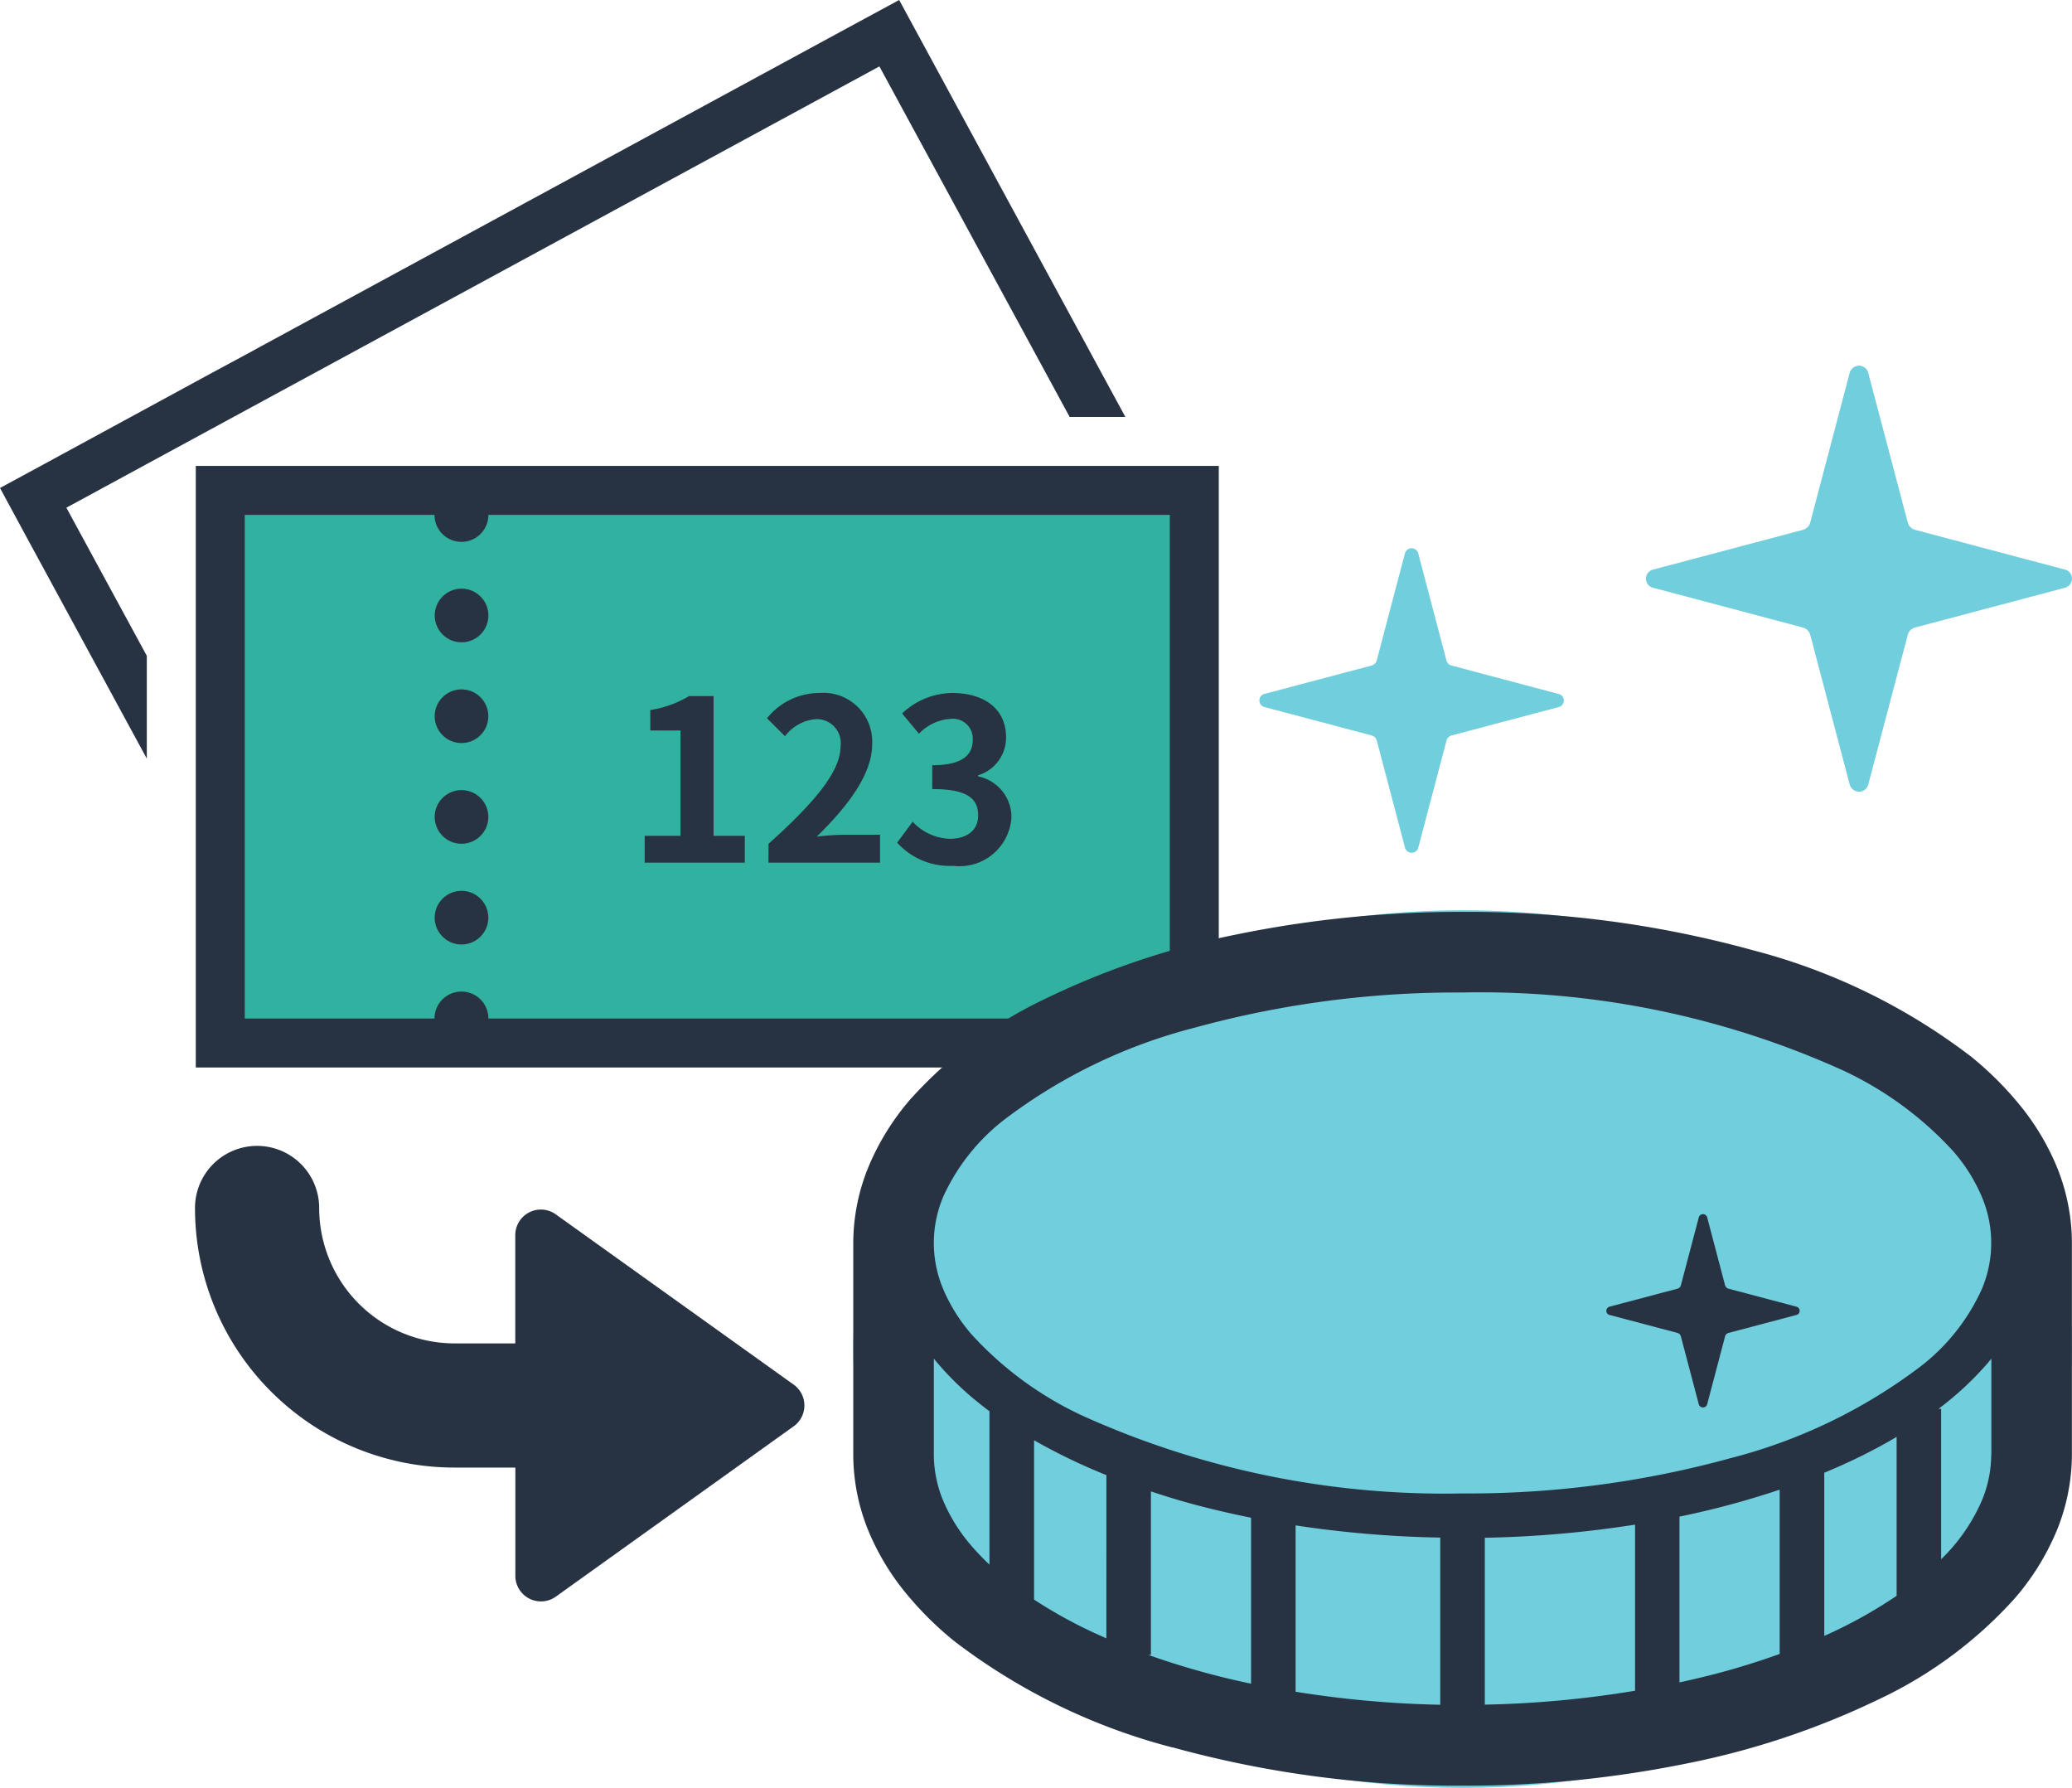 <svg xmlns="http://www.w3.org/2000/svg" width="85.003" height="73.336" viewBox="0 0 85.003 73.336"><g transform="translate(-760 -496)"><g transform="translate(566 -783)"><rect width="40" height="23.077" transform="translate(203.135 1299)" fill="#31b19f"/><path d="M-9.618-2.09H-5.51v-1.1H-6.793V-8.921H-7.8a4.431,4.431,0,0,1-1.588.572v.84H-8.15v4.32H-9.618Zm5.077,0H.037V-3.234H-1.45a10.762,10.762,0,0,0-1.108.077C-1.31-4.379-.286-5.7-.286-6.945a2,2,0,0,0-.6-1.541A2,2,0,0,0-2.44-9.05,2.769,2.769,0,0,0-4.6-8.013l.738.738a1.769,1.769,0,0,1,1.254-.7.98.98,0,0,1,.773.313.98.98,0,0,1,.252.8c0,1.052-1.1,2.335-2.954,4Zm7.569.129a2.133,2.133,0,0,0,1.63-.472,2.133,2.133,0,0,0,.77-1.513A1.707,1.707,0,0,0,4.062-5.628v-.046A1.615,1.615,0,0,0,5.207-7.231c0-1.172-.9-1.818-2.215-1.818a3.031,3.031,0,0,0-2.049.84l.692.831a1.949,1.949,0,0,1,1.292-.609.816.816,0,0,1,.658.215.816.816,0,0,1,.256.643c0,.609-.406,1.043-1.662,1.043v.978c1.486,0,1.883.415,1.883,1.089,0,.609-.471.951-1.163.951a2.17,2.17,0,0,1-1.523-.7L.739-2.91a2.9,2.9,0,0,0,2.289.951Z" transform="translate(230.066 1316.474)" fill="#273343"/><g transform="translate(194 1279)"><path d="M183.628,405.991a1.1,1.1,0,1,0,.782.324,1.1,1.1,0,0,0-.782-.324Z" transform="translate(-164.697 -369.45)" fill="#273343"/><path d="M183.628,363.678a1.1,1.1,0,1,0,.782.324,1.1,1.1,0,0,0-.782-.324Z" transform="translate(-164.697 -331.269)" fill="#273343"/><path d="M122.2,227.51H82.241v24.675h41.968V227.51Zm0,22.666H94.246a1.106,1.106,0,0,0-2.212,0H84.25V229.518h7.784a1.106,1.106,0,1,0,2.212,0H122.2Z" transform="translate(-74.209 -208.398)" fill="#273343"/><path d="M183.628,321.372a1.1,1.1,0,1,0,.782.324A1.1,1.1,0,0,0,183.628,321.372Z" transform="translate(-164.697 -293.094)" fill="#273343"/><path d="M183.628,279.065a1.1,1.1,0,1,0,.783.322,1.1,1.1,0,0,0-.783-.322Z" transform="translate(-164.698 -254.919)" fill="#273343"/><path d="M11.508,47.867,36.077,34.535l7.805,14.378h2.285L37.846,33.576l-.958-1.765-1.769.957L10.552,46.1l-.178.1L8.6,47.156,1.769,50.869,0,51.827.958,53.6l5.065,9.329V58.713l-3.3-6.077,3.3-1.792Z" transform="translate(0 -31.811)" fill="#273343"/></g></g><g transform="translate(-3 -4.664)"><ellipse cx="25" cy="18" rx="25" ry="18" transform="translate(798 538)" fill="#71cedd"/><g transform="translate(777.961 519.664)"><path d="M69.4,184.106a10.122,10.122,0,0,0-1.449-2.425,13.672,13.672,0,0,0-2.065-2.063l-.048-.038.046.038a25.081,25.081,0,0,0-8.936-4.351h0a43.875,43.875,0,0,0-11.907-1.572,45.538,45.538,0,0,0-9.289.929,32.693,32.693,0,0,0-7.756,2.6h0a17.52,17.52,0,0,0-5.6,4.147l.026-.032-.027.032a10.31,10.31,0,0,0-1.71,2.741,8.259,8.259,0,0,0-.641,3.171v8.674a8.262,8.262,0,0,0,.641,3.173,10.11,10.11,0,0,0,1.449,2.424,13.666,13.666,0,0,0,2.066,2.063h0a25.079,25.079,0,0,0,8.935,4.351h.019a43.933,43.933,0,0,0,11.889,1.569h0a45.6,45.6,0,0,0,9.288-.93,32.733,32.733,0,0,0,7.756-2.6h0a17.553,17.553,0,0,0,5.6-4.146h0a10.26,10.26,0,0,0,1.709-2.739l-.026.061.027-.061a8.3,8.3,0,0,0,.641-3.173v-8.674a8.292,8.292,0,0,0-.638-3.169ZM25.633,200.469a9.992,9.992,0,0,1-.727-.754,7.028,7.028,0,0,1-1.167-1.855,4.938,4.938,0,0,1-.39-1.908V192.02a12.272,12.272,0,0,0,1.782,1.768q.244.2.5.389v6.293Zm4.794,3.022c-.33-.144-.654-.29-.966-.446a19.03,19.03,0,0,1-2-1.142v-6.535a24.135,24.135,0,0,0,2.968,1.43Zm5.936,1.862a32.619,32.619,0,0,1-4.216-1.181h.108v-6.706q.627.208,1.284.4c.9.257,1.849.482,2.824.679Zm7.762.864a42.633,42.633,0,0,1-5.935-.534V198.86a44.63,44.63,0,0,0,5.935.5Zm7.992-.575a42.513,42.513,0,0,1-6.164.57v-6.845a45.014,45.014,0,0,0,6.164-.538Zm5.936-1.511q-.966.35-2.014.649c-.674.192-1.377.363-2.1.52v-6.8a35.052,35.052,0,0,0,4.11-1.106v6.741Zm4.794-2.382a19.309,19.309,0,0,1-2.968,1.644V196.7c.534-.221,1.052-.453,1.547-.7s.968-.5,1.421-.771Zm3.881-5.8a4.923,4.923,0,0,1-.391,1.908,7.5,7.5,0,0,1-1.664,2.392V194.08h-.108a12.975,12.975,0,0,0,2-1.855c.058-.068.113-.136.169-.2v3.931Zm-.391-6.768a8.37,8.37,0,0,1-2.545,3.187,21.881,21.881,0,0,1-7.753,3.733,40.592,40.592,0,0,1-11,1.448,36.075,36.075,0,0,1-15.578-3.182,14.3,14.3,0,0,1-4.555-3.332,7.009,7.009,0,0,1-1.167-1.854,4.857,4.857,0,0,1,0-3.812,8.362,8.362,0,0,1,2.546-3.186,21.872,21.872,0,0,1,7.753-3.735,40.629,40.629,0,0,1,11-1.446,36.072,36.072,0,0,1,15.577,3.181,14.284,14.284,0,0,1,4.555,3.331,6.961,6.961,0,0,1,1.167,1.855,4.847,4.847,0,0,1,0,3.812Z" transform="translate(0 -155.291)" fill="#273343"/><path d="M323.692,9.113l6.11,1.622a.429.429,0,0,1,.326.323l1.611,6.11a.4.4,0,0,0,.385.305.391.391,0,0,0,.383-.305l1.613-6.11a.423.423,0,0,1,.324-.323l6.111-1.622a.385.385,0,0,0,0-.754l-6.111-1.621a.425.425,0,0,1-.324-.323L332.506.306A.394.394,0,0,0,332.123,0a.4.4,0,0,0-.385.306l-1.611,6.11a.432.432,0,0,1-.326.323l-6.11,1.621a.385.385,0,0,0,0,.754Z" transform="translate(-270.82 -4)" fill="#71cedd"/><path d="M319.5,294.515l-2.773-.735a.2.2,0,0,1-.148-.147l-.731-2.773a.179.179,0,0,0-.174-.139.181.181,0,0,0-.174.139l-.731,2.773a.2.2,0,0,1-.148.147l-2.772.735a.175.175,0,0,0,0,.343l2.772.734a.2.2,0,0,1,.148.149l.731,2.771a.181.181,0,0,0,.174.139.178.178,0,0,0,.174-.139l.731-2.771a.2.2,0,0,1,.148-.149l2.773-.734a.175.175,0,0,0,0-.343Z" transform="translate(-260.771 -259.919)" fill="#273343"/><path d="M35.989,85.1l4.366,1.157a.31.31,0,0,1,.234.232l1.15,4.366a.282.282,0,0,0,.55,0l1.151-4.366a.3.3,0,0,1,.233-.232L48.038,85.1a.278.278,0,0,0,.219-.272.274.274,0,0,0-.219-.269L43.671,83.4a.3.3,0,0,1-.233-.23L42.287,78.8a.283.283,0,0,0-.55,0l-1.15,4.368a.309.309,0,0,1-.234.23l-4.366,1.158a.272.272,0,0,0-.219.269.276.276,0,0,0,.221.273Z" transform="translate(0.937 -75.095)" fill="#71cedd"/></g></g><g transform="translate(768 543)"><path d="M3.119,74.721A10.628,10.628,0,0,0,10.65,77.84h2.492v4.44a1.05,1.05,0,0,0,1.661.854l9.758-6.987a1.05,1.05,0,0,0,0-1.708L14.8,67.453a1.05,1.05,0,0,0-1.661.854v4.44H10.65a5.557,5.557,0,0,1-5.556-5.555,2.547,2.547,0,1,0-5.094,0,10.629,10.629,0,0,0,3.119,7.53Z" transform="translate(0 -64.643)" fill="#273343"/></g></g></svg>